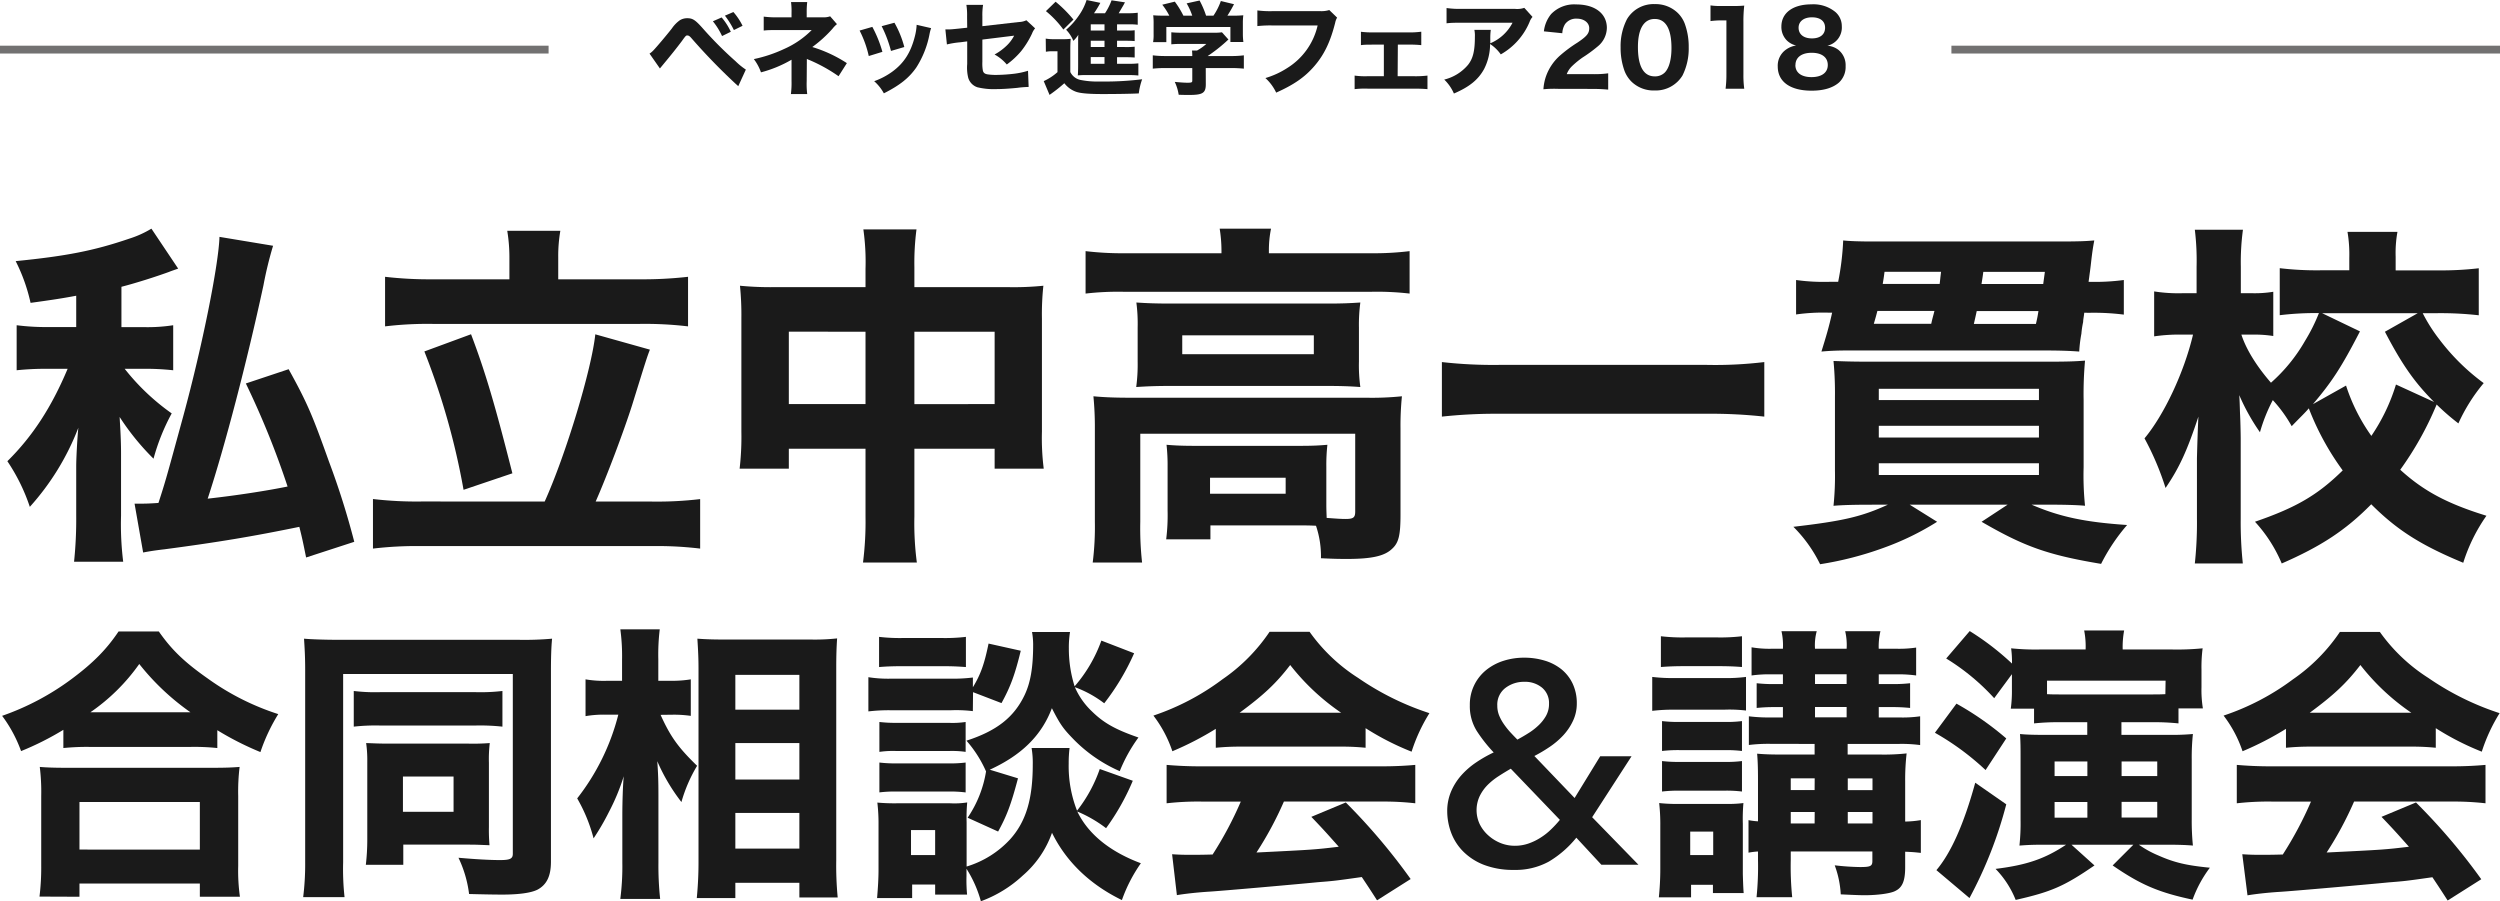 <svg xmlns="http://www.w3.org/2000/svg" viewBox="0 0 638 229.98"><defs><style>.cls-1{fill:#1a1a1a;}.cls-2{fill:#727171;}</style></defs><title>アセット 1</title><g id="レイヤー_2" data-name="レイヤー 2"><g id="コンテンツ"><path class="cls-1" d="M16.17,186.25a74,74,0,0,1-10.79,5.43,34.61,34.61,0,0,0-4.84-9,66.12,66.12,0,0,0,17.91-9.53c5.35-4,8.73-7.42,11.81-12H40.53c3.23,4.62,6.46,7.78,12.48,12a64.59,64.59,0,0,0,18,9.09,46.55,46.55,0,0,0-4.55,9.69,76.48,76.48,0,0,1-11-5.58v4.55a56.2,56.2,0,0,0-6.75-.29H22.77a59.92,59.92,0,0,0-6.6.29Zm-6.09,42.56a61.64,61.64,0,0,0,.44-7.92V203.13a51.71,51.71,0,0,0-.37-7.41c1.69.14,3.6.22,6.68.22H54.47c3.09,0,4.92-.08,6.68-.22a51.62,51.62,0,0,0-.36,7.41V221a47.39,47.39,0,0,0,.44,7.85H51v-3.38H20.28v3.38Zm10.2-12H51V204.67H20.28ZM48.6,181.77a61.87,61.87,0,0,1-13.06-12.32,49.66,49.66,0,0,1-12.47,12.32Z"/><path class="cls-1" d="M77.88,170.77c0-3.31-.15-5.51-.29-7.78,1.54.15,5.06.29,9,.29h45.72a79.67,79.67,0,0,0,8.58-.29c-.22,2.27-.29,5-.29,8.58v48.36c0,3.67-1.1,5.87-3.45,7.12-1.62.81-4.7,1.25-9,1.25-2.35,0-5.79-.08-8.44-.15A29.89,29.89,0,0,0,117,218.9c4.19.37,7.85.59,10.64.59,2.57,0,3.23-.37,3.23-1.61V172H87.57v48.07a65.17,65.17,0,0,0,.36,8.88H77.37a68.3,68.3,0,0,0,.51-9.1Zm12.4,5.57a45.37,45.37,0,0,0,6.68.3h24.51a47.9,47.9,0,0,0,6.75-.3v9.1a53.12,53.12,0,0,0-6.75-.29H96.89a50.67,50.67,0,0,0-6.61.29ZM124.77,211a46.94,46.94,0,0,0,.15,4.7c-2.2-.08-3.3-.15-5-.15h-17v5.14H93.36a55,55,0,0,0,.37-6.46V194.54a31.5,31.5,0,0,0-.29-4.91c2.13.07,3.3.14,5.21.14h20.76a54.83,54.83,0,0,0,5.58-.14,34.56,34.56,0,0,0-.22,5.06Zm-21.94-3.82h12.92v-9H102.83Z"/><path class="cls-1" d="M168.58,182.43c2.49,5.51,4.47,8.3,9.32,13a37.92,37.92,0,0,0-4,9.25,47.83,47.83,0,0,1-6.16-10.42c.22,3.15.29,5.06.29,8.73v17.17a80.28,80.28,0,0,0,.44,9.25H158.3a64.53,64.53,0,0,0,.52-9.25V208c0-3.15.14-7.77.36-9.9a54.59,54.59,0,0,1-3.81,9.17,61.26,61.26,0,0,1-3.89,6.68,40.82,40.82,0,0,0-4.18-10.2,57.65,57.65,0,0,0,10.49-21.36h-3a26.74,26.74,0,0,0-5.36.37v-9.39a27,27,0,0,0,5.51.37h3.81v-5.43a50.91,50.91,0,0,0-.44-7.71h10.06a53.36,53.36,0,0,0-.37,7.63v5.51h3.67a28.73,28.73,0,0,0,4.62-.37v9.32a30.61,30.61,0,0,0-4.47-.3Zm9.24,46.75a94.51,94.51,0,0,0,.44-9.62V170.69c0-2.42-.07-4.25-.29-7.7,2.05.15,4,.22,6.82.22h22.09a52.43,52.43,0,0,0,6.75-.29c-.15,2.27-.22,4.4-.22,7.55v49.09a85,85,0,0,0,.37,9.47H204v-3.74H187.66v3.89Zm9.84-48.07H204v-8.88H187.66Zm0,17.83H204v-9.31H187.66Zm0,17.62H204v-9.1H187.66Z"/><path class="cls-1" d="M248.27,181.48a35.18,35.18,0,0,0-5.66-.22h-15a44.56,44.56,0,0,0-6,.29v-8.73a32.15,32.15,0,0,0,6,.37h14.67a40.58,40.58,0,0,0,6-.29v2.49c2-3.3,2.93-5.94,4-11.15l8.22,1.83c-1.47,6-2.57,9.1-4.92,13.36l-7.26-2.79Zm-1.62,42.05a40,40,0,0,0,.15,4.77h-8.15v-2.57h-5.87v3.45h-8.95c.22-2.57.37-5,.37-7.19v-11.6a45.57,45.57,0,0,0-.3-5.57A49.51,49.51,0,0,0,229,205h13.5a20.85,20.85,0,0,0,4.33-.22,42.76,42.76,0,0,0-.15,5.06v11.3a24.88,24.88,0,0,0,11.15-7c4-4.48,5.73-10.2,5.73-19a22.51,22.51,0,0,0-.3-4.25h9.69a32.62,32.62,0,0,0-.22,4,31.15,31.15,0,0,0,2.13,12,36.5,36.5,0,0,0,5.8-10.64l8.43,3a59.59,59.59,0,0,1-6.82,12.1,33.2,33.2,0,0,0-7.34-4.25c2.79,5.79,8.37,10.27,16.22,13.2a38.7,38.7,0,0,0-4.84,9.4c-8.22-4-14.24-9.84-17.84-17.17A25.65,25.65,0,0,1,261,223.45,31.69,31.69,0,0,1,250.32,230a30.28,30.28,0,0,0-3.67-8.29Zm-22.31-61a45.94,45.94,0,0,0,6.24.29h9.69a45.68,45.68,0,0,0,6.23-.29v7.7c-2.05-.14-3.3-.22-6.23-.22h-9.69c-2.86,0-4.48.08-6.24.22Zm.08,21.72a34.61,34.61,0,0,0,4.47.22H242.1a22.77,22.77,0,0,0,4.33-.22v7.63a24,24,0,0,0-4.33-.22H228.89a24.43,24.43,0,0,0-4.47.22Zm0,10.35a34.83,34.83,0,0,0,4.47.22H242.1a31.64,31.64,0,0,0,4.33-.22v7.63A31.09,31.09,0,0,0,242,202H228.82a31.9,31.9,0,0,0-4.4.22Zm8.07,23.62h6.16v-6.38h-6.16Zm40.58-56.94a25,25,0,0,0-.3,4.18,32,32,0,0,0,1.47,9.69,36.69,36.69,0,0,0,6.83-11.67l8.36,3.23a60.6,60.6,0,0,1-7.63,12.77,28.09,28.09,0,0,0-7.49-4.11,18.93,18.93,0,0,0,4.33,6.16c3,2.94,5.95,4.63,11.89,6.68a39.63,39.63,0,0,0-4.77,8.59,37.52,37.52,0,0,1-11.59-7.93c-2.79-2.86-3.52-3.81-5.73-8.14-2.64,7-7.77,12-15.85,15.7l7.2,2.2c-1.77,6.68-2.87,9.61-5.07,13.58l-7.78-3.53a29.26,29.26,0,0,0,4.7-11.81,30.3,30.3,0,0,0-5-7.85c7.71-2.5,12.11-5.95,14.82-11.6,1.54-3.22,2.2-7.11,2.2-12.91a18.17,18.17,0,0,0-.29-3.23Z"/><path class="cls-1" d="M310.27,186a79.24,79.24,0,0,1-11.08,5.72,31.41,31.41,0,0,0-4.84-9.1A62.58,62.58,0,0,0,312,173.34a45.56,45.56,0,0,0,12-12.11h10.2A44.38,44.38,0,0,0,346.59,173a70.34,70.34,0,0,0,18.2,9,43.32,43.32,0,0,0-4.55,9.83,68.94,68.94,0,0,1-11.74-6v5a60.68,60.68,0,0,0-6.82-.29H316.8a62.05,62.05,0,0,0-6.53.29Zm-3.82,18.56a70.7,70.7,0,0,0-8.73.44V195.2c2.5.22,5.43.37,8.73.37h46c3.52,0,6.31-.15,8.73-.37V205a71.5,71.5,0,0,0-8.73-.44h-24.8a88.54,88.54,0,0,1-7,13c14.74-.73,14.74-.73,21-1.47-2.35-2.64-3.52-4-7-7.63l8.8-3.67A155.2,155.2,0,0,1,360,224.33l-8.58,5.43c-2.06-3.22-2.72-4.18-3.89-5.94-7.05,1-7.2,1-11.23,1.32-3.6.37-25.1,2.28-27.89,2.42-3.37.22-6.38.59-8.07.88L299.12,218c2.2.15,3.3.15,5.13.15.74,0,2.5,0,5.21-.08a92.55,92.55,0,0,0,7.19-13.5Zm35.81-22.67a57.78,57.78,0,0,1-13-12.18c-3.59,4.69-6.82,7.7-12.91,12.18Z"/><path class="cls-1" d="M418.13,220.68h-9.46l-6.39-6.9a26.29,26.29,0,0,1-7,6.09,17.63,17.63,0,0,1-8.92,2.13,20.73,20.73,0,0,1-7.63-1.28,15.26,15.26,0,0,1-5.32-3.42,13.47,13.47,0,0,1-3.08-4.8,15.9,15.9,0,0,1-1-5.54,12.67,12.67,0,0,1,1-5,15.21,15.21,0,0,1,2.57-4.07,20.17,20.17,0,0,1,3.78-3.3,33.57,33.57,0,0,1,4.51-2.57,37.8,37.8,0,0,1-4.29-5.43,11.91,11.91,0,0,1-1.8-6.6,11.28,11.28,0,0,1,4.18-9,13.63,13.63,0,0,1,4.41-2.35,17.26,17.26,0,0,1,5.28-.8,18,18,0,0,1,5.17.73,12.59,12.59,0,0,1,4.3,2.2,10.47,10.47,0,0,1,2.89,3.67,11.68,11.68,0,0,1,1.07,5.14,10.23,10.23,0,0,1-1,4.44,14.33,14.33,0,0,1-2.49,3.67,19.81,19.81,0,0,1-3.45,2.93,37.87,37.87,0,0,1-3.89,2.31l10.27,10.72L408.37,193h8l-10.05,15.55Zm-32.58-24.51c-1,.59-2.06,1.22-3.11,1.91a16.86,16.86,0,0,0-2.83,2.27,10.84,10.84,0,0,0-2,2.83,8.42,8.42,0,0,0,0,7.12,9.37,9.37,0,0,0,2.2,2.89,10.57,10.57,0,0,0,3.12,1.95,9.69,9.69,0,0,0,3.63.7,10.59,10.59,0,0,0,3.56-.59,14.44,14.44,0,0,0,3.08-1.51,15.76,15.76,0,0,0,2.64-2.09,28,28,0,0,0,2.24-2.42Zm9.76-16.58a5.09,5.09,0,0,0-1.76-4.08A6.76,6.76,0,0,0,389,174a7.72,7.72,0,0,0-4.84,1.58,5.34,5.34,0,0,0-2.05,4.51,6.58,6.58,0,0,0,.47,2.5,11.78,11.78,0,0,0,1.25,2.27,19.58,19.58,0,0,0,1.65,2.06c.59.63,1.17,1.24,1.76,1.83.88-.49,1.8-1,2.75-1.61a15.76,15.76,0,0,0,2.61-2,10.32,10.32,0,0,0,1.94-2.45A6.17,6.17,0,0,0,395.31,179.59Z"/><path class="cls-1" d="M421.65,172.75a42.89,42.89,0,0,0,5.8.29h12.33a39,39,0,0,0,5.8-.29v8.58a35.06,35.06,0,0,0-5.58-.22H427.45a44.84,44.84,0,0,0-5.8.3ZM423.34,229c.22-2.2.37-4.7.37-7.19v-11a48.43,48.43,0,0,0-.29-5.87,41.83,41.83,0,0,0,5.21.22h11.81a30.53,30.53,0,0,0,4.48-.22,46.66,46.66,0,0,0-.15,5.29v12.84c.07,2.56.15,4.18.22,4.84h-7.85V225.8h-5.58V229Zm.52-66.63a47.36,47.36,0,0,0,6.31.3h8.07a47.46,47.46,0,0,0,6.31-.3v7.85c-1.84-.14-3.45-.22-6.31-.22h-8.07c-2.86,0-4.41.08-6.31.22Zm.29,21.65a34.53,34.53,0,0,0,4.55.22h11.52a30.17,30.17,0,0,0,4.33-.22v7.63a33.78,33.78,0,0,0-4.33-.22H428.7a35.16,35.16,0,0,0-4.55.22Zm0,10.2a34.53,34.53,0,0,0,4.55.22h11.45a30.64,30.64,0,0,0,4.4-.22V202a31.58,31.58,0,0,0-4.55-.22H428.55a34.24,34.24,0,0,0-4.4.22Zm7.19,24h5.87v-6h-5.87Zm20.55-28.39a40.07,40.07,0,0,0-5.58.29V182.8a40,40,0,0,0,5.58.29H455v-2.64h-2a41.76,41.76,0,0,0-4.7.22v-6.31a38.71,38.71,0,0,0,4.7.22h2v-2.49h-3.08a32.21,32.21,0,0,0-4.92.29v-7.19a26.9,26.9,0,0,0,5.21.37H455a16.15,16.15,0,0,0-.37-4.48h9a13.56,13.56,0,0,0-.44,4.48h8.07a15.5,15.5,0,0,0-.37-4.48h9a16.88,16.88,0,0,0-.44,4.48H484a29.58,29.58,0,0,0,5-.3v7.12a32.89,32.89,0,0,0-4.92-.29h-4.62v2.49h3.37a39.13,39.13,0,0,0,4.63-.22v6.31a43.28,43.28,0,0,0-4.77-.22h-3.23v2.64h5.06a31.63,31.63,0,0,0,5.5-.29v7.34a35.6,35.6,0,0,0-5.5-.29h-13v2.71h8.29a54.11,54.11,0,0,0,6.76-.29,58.59,58.59,0,0,0-.37,7.12v10.27a25.91,25.91,0,0,0,4-.37v8.37c-1.39-.15-2-.22-4-.3v4c0,3.45-.73,5.14-2.5,6-1.17.66-4.62,1.1-7.77,1.1-.74,0-1.62,0-6.17-.22a25.09,25.09,0,0,0-1.54-7.41,62.82,62.82,0,0,0,6.46.44c2.64,0,3.15-.22,3.15-1.55v-2.42H457v2.13a77.87,77.87,0,0,0,.37,9.54h-9.1a77.35,77.35,0,0,0,.37-9.54v-2.13a18.51,18.51,0,0,0-2.42.3v-8.3a17.05,17.05,0,0,0,2.42.3V198.87c0-2.93-.07-4.84-.22-6.53,1.76.15,3.3.22,6.38.22h8.29v-2.71Zm11.22,8.8H457v3h6.09Zm0,8.59H457v2.93h6.09Zm8.15-32.66v-2.49h-8.07v2.49Zm0,8.51v-2.64h-8.07v2.64Zm6.6,18.57v-3h-6.31v3Zm0,8.51v-2.93h-6.31v2.93Z"/><path class="cls-1" d="M499.29,179.57A76.69,76.69,0,0,1,512,188.45l-5.28,8.07A67.18,67.18,0,0,0,493.79,187ZM512,205.26a107,107,0,0,1-9.39,23.92l-8.44-7.12c3.67-4.33,7-11.67,9.91-22.31Zm-3.08-27.08a56.28,56.28,0,0,0-12.25-10.13l6-7a68.63,68.63,0,0,1,10.79,8.29,25.88,25.88,0,0,0-.22-3.89,60.61,60.61,0,0,0,7.34.3h11.67a21.45,21.45,0,0,0-.37-4.85h10.2a23.08,23.08,0,0,0-.37,4.85h12.62a66.61,66.61,0,0,0,7.78-.3,37.18,37.18,0,0,0-.29,5.43v4.48a29,29,0,0,0,.36,5.43h-6.23v3.82a60.75,60.75,0,0,0-7-.3h-7.56v3.23h12a61.53,61.53,0,0,0,6.24-.22,57.12,57.12,0,0,0-.3,6.46v15.33a63,63,0,0,0,.3,6.68c-1.54-.14-3.82-.22-6.46-.22h-7.34a25.67,25.67,0,0,0,4.92,2.72c4.11,1.83,7.26,2.57,13.21,3.15a31,31,0,0,0-4.41,8.15c-8.66-1.84-13.28-3.82-20.4-8.73l5.29-5.29H528.64l5.87,5.29c-7.78,5.35-11.08,6.75-20.11,8.8a24.21,24.21,0,0,0-5.13-7.92c8.14-1,12.69-2.65,18-6.17H521.6c-3.09,0-4.26.08-6.24.22a52.25,52.25,0,0,0,.29-6.53v-15.7c0-2.72,0-4-.14-6.24,1.32.15,3.44.22,6,.22h11.16v-3.23h-6.75a59,59,0,0,0-6.83.3v-3.75h-5.94a33.19,33.19,0,0,0,.29-5v-3.81Zm43.74-4.48H522.4v3.45c1.25.07,2.06.07,3.53.07h23c1.61,0,2.34,0,3.67-.07Zm-28.33,20.62v3.74h8.37v-3.74Zm0,10.35v4h8.37v-4Zm17.1-6.61h9.1v-3.74h-9.1Zm0,10.57h9.1v-4h-9.1Z"/><path class="cls-1" d="M583.38,186a79.24,79.24,0,0,1-11.08,5.72,31.41,31.41,0,0,0-4.84-9.1,62.58,62.58,0,0,0,17.68-9.24,45.56,45.56,0,0,0,12-12.11h10.2A44.38,44.38,0,0,0,619.7,173a70.34,70.34,0,0,0,18.2,9,43.76,43.76,0,0,0-4.55,9.83,68.94,68.94,0,0,1-11.74-6v5a60.68,60.68,0,0,0-6.82-.29H589.91a62.05,62.05,0,0,0-6.53.29Zm-3.82,18.56a70.81,70.81,0,0,0-8.73.44V195.2c2.5.22,5.43.37,8.73.37h46c3.53,0,6.31-.15,8.74-.37V205a71.79,71.79,0,0,0-8.74-.44h-24.8a88.54,88.54,0,0,1-7,13c14.75-.73,14.75-.73,21-1.47-2.35-2.64-3.52-4-7-7.63l8.8-3.67a155.2,155.2,0,0,1,16.66,19.59l-8.58,5.43c-2.06-3.22-2.72-4.18-3.89-5.94-7,1-7.19,1-11.23,1.32-3.6.37-25.1,2.28-27.88,2.42-3.38.22-6.39.59-8.08.88L572.23,218c2.2.15,3.3.15,5.13.15.74,0,2.5,0,5.21-.08a92.55,92.55,0,0,0,7.19-13.5Zm35.81-22.67a57.51,57.51,0,0,1-13-12.18c-3.6,4.69-6.83,7.7-12.92,12.18Z"/><path class="cls-1" d="M19.45,75.47c-3.37.63-5.65,1-11.65,1.82A44.82,44.82,0,0,0,4,66.64c12.84-1.28,19.94-2.64,29-5.74a25.59,25.59,0,0,0,5.64-2.55l6.83,10.2c-1.28.45-2.1.73-2.28.82-3.46,1.27-8.65,2.91-12.2,3.82V83.48h5.56A42.78,42.78,0,0,0,44.2,83V94.49a65.61,65.61,0,0,0-7.92-.37H31.82a57.26,57.26,0,0,0,12,11.38,53.44,53.44,0,0,0-4.64,11.56,63.33,63.33,0,0,1-8.65-10.65l.09,1.64c.18,2.82.27,5.46.27,7.56v16a77.65,77.65,0,0,0,.55,11.75H18.9a104.67,104.67,0,0,0,.55-11.75V119c0-2,.27-7.1.54-9.83A64.82,64.82,0,0,1,7.61,129.35,47.72,47.72,0,0,0,1.88,117.7c6.46-6.37,11.29-13.84,15.38-23.58H12.07a70.15,70.15,0,0,0-7.82.37V83a59.79,59.79,0,0,0,8.46.46h6.74ZM69.69,62.72a96,96,0,0,0-2.46,10.11C63,92.4,57.4,113.88,53,127.26c7.37-.82,15-2,20.39-3.1a216,216,0,0,0-10.65-26.3l10.92-3.64c4.83,8.73,6.1,11.83,10.29,23.57a200,200,0,0,1,6.46,20.48l-12.29,4c-.82-4.09-1.09-5.28-1.73-7.82-11.92,2.45-20.66,3.91-34.4,5.73-2.37.27-4.1.55-5.46.82l-2.19-12.47h1.82c.73,0,1.73,0,4.28-.18,1.82-5.65,1.82-5.65,6.37-22.3,4.83-17.75,9-38.59,9.2-45.6Z"/><path class="cls-1" d="M139,128c5.46-12.1,12-33.86,12.92-42.68l13.93,3.91c-.82,2.18-.82,2.18-4.55,14.2-2,6.28-6.28,17.75-9.29,24.57h14.38a92.82,92.82,0,0,0,12.29-.63V140a91.9,91.9,0,0,0-12.29-.64H107.74a95.31,95.31,0,0,0-12.56.64V127.35a95.49,95.49,0,0,0,12.56.63ZM130,65.73a42,42,0,0,0-.55-6.83H143a37.79,37.79,0,0,0-.54,6.74v5.64h20.84a103,103,0,0,0,12.29-.64V83.29a93.93,93.93,0,0,0-12.29-.63H110.38a90.88,90.88,0,0,0-12.11.63V70.64a98.23,98.23,0,0,0,12.11.64H130ZM120.21,85.3c3.73,9.83,6.19,18.29,10.55,35.49L118.3,125a183.34,183.34,0,0,0-10-35.31Z"/><path class="cls-1" d="M220.88,68.64a59.42,59.42,0,0,0-.55-10.1h13.56a66.15,66.15,0,0,0-.54,9.64v5.1h24a75.69,75.69,0,0,0,8.92-.36,67.93,67.93,0,0,0-.37,8.37v28.85a62.65,62.65,0,0,0,.46,9.47H253.83v-5.1H233.35v17.3a76.79,76.79,0,0,0,.63,11.74H220.24a82.47,82.47,0,0,0,.64-11.74v-17.3H201.31v5.1H188.75a70.65,70.65,0,0,0,.45-9.47V81.2a74.64,74.64,0,0,0-.36-8.28,81.38,81.38,0,0,0,8.74.36h23.3Zm-19.57,16v18.48h19.57V84.66Zm52.52,18.48V84.66H233.35v18.48Z"/><path class="cls-1" d="M311.72,63.82a36.05,36.05,0,0,0-.46-5.47h13.11a27.43,27.43,0,0,0-.55,5.47v.81H350a75,75,0,0,0,9.73-.54V74.92a72.35,72.35,0,0,0-9.64-.46H286.6a71.88,71.88,0,0,0-9.56.46V64.09a79.75,79.75,0,0,0,10.19.54h24.49Zm26.76,64.62c0,1,0,1.46.09,3.73,2.46.18,3.64.27,4.82.27,2,0,2.46-.36,2.46-1.91V110.69H291v22.48a78.73,78.73,0,0,0,.46,10.38H278.86a73.21,73.21,0,0,0,.55-10.38V109.42a82.54,82.54,0,0,0-.37-8.29c3,.28,5.74.37,9.74.37h59.89a75.45,75.45,0,0,0,9.1-.37,75.14,75.14,0,0,0-.36,8.19v21.94c0,5.37-.46,7.28-2.19,8.83-1.91,1.82-5.18,2.55-11.46,2.55-1.55,0-3,0-6.65-.18a24.35,24.35,0,0,0-1.27-8.29c-1.91-.09-2.92-.09-4.28-.09H308.9v3.55H297.61a49.77,49.77,0,0,0,.36-7.37v-11.1a48.19,48.19,0,0,0-.27-5.65c2.18.18,4,.27,7.37.27h26.49c3.55,0,5-.09,7.19-.27a47.14,47.14,0,0,0-.27,5.65ZM290.33,83.57A41.93,41.93,0,0,0,290,77.2c2.73.18,4.92.27,9.11.27h39.59c3.82,0,5.73-.09,8.46-.27a42.55,42.55,0,0,0-.36,6.37V92.3a40.35,40.35,0,0,0,.36,6.47c-2.55-.19-4.82-.28-8.83-.28H298.88c-3.73,0-6.09.09-8.92.28a42.59,42.59,0,0,0,.37-6.47Zm11.38,6.82h33.58V85.57H301.71ZM308.8,126h19.3v-4.09H308.8Z"/><path class="cls-1" d="M450.25,106.32a126.11,126.11,0,0,0-14.74-.73H382.72a129.38,129.38,0,0,0-14.75.73V92.4a116.71,116.71,0,0,0,14.75.72h52.79a105.22,105.22,0,0,0,14.74-.72Z"/><path class="cls-1" d="M477.38,128.8c-4.1,0-7.37.09-9.47.28a74.14,74.14,0,0,0,.37-9V101.32a87.22,87.22,0,0,0-.37-9.2c2.55.09,4.46.18,9.19.18H523c4.91,0,6.73-.09,9.1-.27a94.67,94.67,0,0,0-.36,10v17.21a75,75,0,0,0,.36,9.83c-2-.19-5.37-.28-9.37-.28h-4.28c7.19,3.1,13.56,4.46,24.39,5.19a48.15,48.15,0,0,0-6.64,9.92c-13.66-2.27-19.66-4.46-30.5-10.74l6.65-4.37h-25l7,4.37a69.82,69.82,0,0,1-13.66,6.65,85.73,85.73,0,0,1-16.2,4.18,35.25,35.25,0,0,0-6.82-9.55c12.56-1.46,17.38-2.55,24.12-5.65Zm54.52-49c-.09,1-.28,1.73-.28,2.37a22.27,22.27,0,0,0-.45,3,34.19,34.19,0,0,0-.55,4.55c-2.45-.19-5.09-.28-9.46-.28H471.83c-2.92,0-5,.09-7,.28,1.18-3.83,1.91-6.19,2.73-9.93h-.91a49.36,49.36,0,0,0-8.29.46V71.46a51.23,51.23,0,0,0,8.56.46h2.18a68,68,0,0,0,1.28-10.56c1.55.18,4.37.27,7.46.27h47.51c5.37,0,7-.09,9.11-.27-.37,2-.46,2.64-.73,4.82-.18,1.64-.18,1.64-.37,3.1-.18,1.27-.18,1.45-.36,2.64a56.77,56.77,0,0,0,9-.46v8.83a61,61,0,0,0-9-.46Zm-52.79-.45c-.28,1.09-.46,1.73-.91,3.28h14.65c.36-1.64.46-1.82.82-3.28Zm.36,22.75h40.87V99.22H479.47Zm0,9.56h40.87v-3H479.47Zm0,9.56h40.87v-3H479.47ZM495,72.46c.09-.63.18-1.73.36-3.09H480.93c-.18,1.45-.28,2-.46,3.09Zm9.46,6.92c-.27,1.27-.27,1.27-.73,3.28h15.84c.36-1.55.46-2.1.64-3.28Zm17.39-10H506.14c-.18,1.36-.18,1.36-.46,3.09h15.75Z"/><path class="cls-1" d="M618.28,79.93a41.41,41.41,0,0,0,4.28,6.73,54.85,54.85,0,0,0,11.28,11.11,44.57,44.57,0,0,0-6.46,10.28,59.33,59.33,0,0,1-5.55-4.82,82,82,0,0,1-9.29,16.65c6,5.46,12,8.65,22,11.74a43.61,43.61,0,0,0-5.92,12c-10.74-4.46-16.83-8.28-23.48-14.93-6.55,6.65-12.83,10.74-22.84,15.11a36.71,36.71,0,0,0-6.83-10.65c10.56-3.64,16-6.82,22.39-13.1a68.33,68.33,0,0,1-8.65-15.84c-1,1.18-1.82,1.91-4.37,4.55a34.37,34.37,0,0,0-4.82-6.65,42.47,42.47,0,0,0-3.28,8.2,52.55,52.55,0,0,1-5.28-9.47c.1,1.64.1,1.64.19,4.64.09,1.19.18,5.37.18,6.56v20.29a99.47,99.47,0,0,0,.54,11.47H560.12a96.27,96.27,0,0,0,.54-11.47V116.88c.09-3.28.19-6.83.37-10.56-2.82,8.56-4.83,13-8.38,18.21a71.28,71.28,0,0,0-5.37-12.66c5-6,10.11-16.84,12.38-26.48h-2.82a44.17,44.17,0,0,0-7.1.45V74.37a39.62,39.62,0,0,0,7.19.46h3.64V68.09a65,65,0,0,0-.45-9.46H572.4a61.77,61.77,0,0,0-.54,9.46v6.74h3a29.28,29.28,0,0,0,5.28-.37V85.75a30.42,30.42,0,0,0-5-.36H572c1.27,3.91,4,8.19,7.55,12.28A42.14,42.14,0,0,0,588.24,87a45.54,45.54,0,0,0,3.55-7.1,75.65,75.65,0,0,0-10,.54v-12a80,80,0,0,0,10.38.54h7.37V65.82a34.66,34.66,0,0,0-.46-6.65h12.75a30.51,30.51,0,0,0-.46,6.37V69h10.83a81.91,81.91,0,0,0,10.38-.54v12a86.53,86.53,0,0,0-10.47-.54ZM598.71,98.4a47.15,47.15,0,0,0,6.46,12.84,48.34,48.34,0,0,0,6.28-13.11l9.74,4.46c-5-5-8.19-9.56-12.56-17.93L617,79.93H592.61l9.65,4.64c-4.83,9.37-7.28,13-12,18.57Z"/><path class="cls-1" d="M165.76,13.68a5.12,5.12,0,0,0,1-.84c.75-.78,3.2-3.66,4.71-5.59a8.2,8.2,0,0,1,2.05-2.1,3.59,3.59,0,0,1,1.87-.5c1.41,0,2.08.45,4.14,2.79a95.88,95.88,0,0,0,8.19,8.19,17.17,17.17,0,0,0,2.62,2.13L188.4,22a154.68,154.68,0,0,1-12-12.32c-.41-.47-.67-.63-1-.63S175,9.1,174,10.5c-1.19,1.59-2.7,3.49-4.65,5.83l-.94,1.14Zm18.4-9.23a15.43,15.43,0,0,1,2.34,3.66L184.27,9.2a17.86,17.86,0,0,0-2.34-3.77Zm3-1.38a15.79,15.79,0,0,1,2.34,3.51l-2.21,1.09A21.36,21.36,0,0,0,185,4Z"/><path class="cls-1" d="M205.87,20.7A20.92,20.92,0,0,0,206,24h-4.16a22.31,22.31,0,0,0,.16-3.33V15.24a30.72,30.72,0,0,1-7.8,3.22,12.3,12.3,0,0,0-1.82-3.38,35.15,35.15,0,0,0,7.77-2.6,23,23,0,0,0,7-4.81l-8.63,0c-1.69,0-2.65,0-3.62.13V4.24a24,24,0,0,0,3.67.18H202V3.25a17.54,17.54,0,0,0-.13-2.73H206a21.25,21.25,0,0,0-.13,2.68V4.42h4.27a4.52,4.52,0,0,0,1.71-.26l1.74,2a7.36,7.36,0,0,0-1.14,1.17A31.92,31.92,0,0,1,207.3,12a34.39,34.39,0,0,1,8.82,4.11L214,19.45a40.2,40.2,0,0,0-7.46-4.14,3.32,3.32,0,0,1-.63-.28Z"/><path class="cls-1" d="M222.62,6.86a30.85,30.85,0,0,1,2.57,6.37l-3.48,1.07a27,27,0,0,0-2.34-6.5Zm15,.32a10.21,10.21,0,0,0-.39,1.45,24.06,24.06,0,0,1-3.4,8.61c-1.85,2.65-4.16,4.5-8.27,6.58a11.35,11.35,0,0,0-2.47-3.1,18.37,18.37,0,0,0,4.57-2.39c3-2.18,4.74-4.86,5.8-9a14.3,14.3,0,0,0,.47-3ZM228.26,5.8A25.44,25.44,0,0,1,230.78,12l-3.4,1A31.28,31.28,0,0,0,225,6.68Z"/><path class="cls-1" d="M246.8,4.24a16.52,16.52,0,0,0-.18-3h4.26a16.64,16.64,0,0,0-.18,2.94V6.68L260,5.62a4.72,4.72,0,0,0,1.93-.45l2.23,2.06a4.46,4.46,0,0,0-.78,1.32,22.44,22.44,0,0,1-2.78,4.5,20.32,20.32,0,0,1-3.67,3.41,10.82,10.82,0,0,0-3.12-2.55,14.13,14.13,0,0,0,3-2.18,9.56,9.56,0,0,0,2-2.63l-8.11,1v5.69a10.27,10.27,0,0,0,.11,2.11c.1.62.44.94,1.17,1.07a14.54,14.54,0,0,0,2.28.15,42,42,0,0,0,4.61-.31,20.17,20.17,0,0,0,3.48-.75l.16,4.13a24.56,24.56,0,0,0-2.89.23c-2.13.21-4,.32-5.41.32a17.54,17.54,0,0,1-4.78-.47,3.63,3.63,0,0,1-2.34-2.42,11,11,0,0,1-.26-3.51V10.56l-1.77.23a22.38,22.38,0,0,0-3.41.55l-.39-3.83c.34,0,.63,0,.78,0,.52,0,1.41-.08,2.63-.21l2.16-.23Z"/><path class="cls-1" d="M266.87,9.85A11.69,11.69,0,0,0,269,10h2.24a14.79,14.79,0,0,0,2-.1c-.07.81-.1,1.43-.1,2.89v5.59a3.75,3.75,0,0,0,2.5,2,21.46,21.46,0,0,0,5,.42,78.53,78.53,0,0,0,10.84-.57,16.09,16.09,0,0,0-.86,3.61c-2.23.11-6,.16-9.23.16-3.53,0-5.69-.18-6.84-.6a6.59,6.59,0,0,1-2.93-2.16,39,39,0,0,1-3.36,2.68,3.68,3.68,0,0,0-.41.31l-1.49-3.53a14.08,14.08,0,0,0,3.51-2.29V13.08h-1.27a8.75,8.75,0,0,0-1.69.13ZM269.39.44A32.48,32.48,0,0,1,273.94,5l-2.57,2.54a25.19,25.19,0,0,0-4.45-4.7Zm15.68,15.84h2.78a20.89,20.89,0,0,0,2.66-.11v3.1a22.68,22.68,0,0,0-2.6-.11H277.53a20.8,20.8,0,0,0-2.47.08c.05-.75.08-1.25.08-2.63V10.5c0-.41,0-1,.05-1.61a8.34,8.34,0,0,1-1.27,1.54,8.84,8.84,0,0,0-1.85-2.84,17.76,17.76,0,0,0,3.15-3.48A14.52,14.52,0,0,0,277.3,0l3.51.73a26.69,26.69,0,0,1-1.62,2.65H282a15.76,15.76,0,0,0,1.67-3.3L287.1.6a4.9,4.9,0,0,0-.31.57l-1.3,2.21h2.26a18.54,18.54,0,0,0,2.6-.13V6.32a14.33,14.33,0,0,0-2.11-.11h-3.17V7.8h1.85c1.56,0,2,0,2.65-.08v2.76c-.73-.05-1.14-.08-2.65-.08h-1.85V12h1.85a20.84,20.84,0,0,0,2.65-.08v2.76c-.68-.05-1.17-.08-2.65-.08h-1.85Zm-3.2-10.07h-3.51V7.8h3.51Zm0,4.19h-3.51V12h3.51Zm-3.51,4.16v1.72h3.51V14.56Z"/><path class="cls-1" d="M307.72,21.48c0,2.26-.78,2.75-4.24,2.75-.68,0-1.51,0-2.68-.05a11.9,11.9,0,0,0-1-3.28c1.38.13,2.42.21,3.2.21,1.09,0,1.27-.08,1.27-.54v-3.2h-6.73a29.68,29.68,0,0,0-3.35.15v-3.4a25,25,0,0,0,3.32.18h6.76a11,11,0,0,0-.07-1.4h1.27a12.51,12.51,0,0,0,2.39-1.69h-6.26a26,26,0,0,0-2.68.1V8.24a25.13,25.13,0,0,0,2.7.11h8.22a11.9,11.9,0,0,0,2-.11l1.66,1.85c-.28.23-.39.34-.67.6a40.58,40.58,0,0,1-4.63,3.61H314a24.75,24.75,0,0,0,3.43-.18v3.4a31.25,31.25,0,0,0-3.46-.15h-6.26ZM298.41,4a16.61,16.61,0,0,0-1.8-2.8l3.2-.78A22.48,22.48,0,0,1,302,4h2.26A16.32,16.32,0,0,0,302.83.86l3.3-.73A22.31,22.31,0,0,1,307.79,4h1.88A16,16,0,0,0,311.56.26l3.36.81A32.25,32.25,0,0,1,313.23,4h.83a31.76,31.76,0,0,0,3.23-.1,15.84,15.84,0,0,0-.11,2.16V8.71a16,16,0,0,0,.13,2H314V6.89H297.65v3.87h-3.38a11,11,0,0,0,.13-2.08V6.06a16.84,16.84,0,0,0-.1-2.16c1,.08,1.46.1,3.15.1Z"/><path class="cls-1" d="M341.23,4.5a4,4,0,0,0-.49,1.3c-1.22,4.83-2.76,8.08-5.26,11s-5.33,4.84-9.8,6.84a11.77,11.77,0,0,0-2.75-3.72,21.29,21.29,0,0,0,5.59-2.57,17.3,17.3,0,0,0,7.74-10.85H324.88a30.17,30.17,0,0,0-4,.16v-4a26,26,0,0,0,4.08.18h11.91a6.66,6.66,0,0,0,2.36-.28Z"/><path class="cls-1" d="M356.68,19.45h4.05a25.72,25.72,0,0,0,3.56-.16v3.46c-.91-.08-2-.13-3.58-.13H349a22.19,22.19,0,0,0-3.3.13V19.29a19.21,19.21,0,0,0,3.28.16h4.18V11.39h-2.54c-1.51,0-2.45,0-3.31.13V8.11a24.17,24.17,0,0,0,3.28.16h8.71a22.3,22.3,0,0,0,3.41-.18v3.43a28.56,28.56,0,0,0-3.41-.13h-2.57Z"/><path class="cls-1" d="M391.1,4.32a3.82,3.82,0,0,0-.75,1.27A17.06,17.06,0,0,1,383,13.88a10.24,10.24,0,0,0-2.73-2.65,14.1,14.1,0,0,1-1.51,6.35c-1.48,2.73-3.72,4.57-7.72,6.29a11,11,0,0,0-2.47-3.56,11.52,11.52,0,0,0,6.06-3.75c1.3-1.64,1.76-3.59,1.76-7.2a7.15,7.15,0,0,0-.13-1.74h4.19a15.33,15.33,0,0,0-.13,2.21c0,.13,0,.47,0,1.22A11.32,11.32,0,0,0,386,5.8H373.16c-1.56,0-2.84,0-4,.15V2.05a23.38,23.38,0,0,0,4,.21h13.42A5.57,5.57,0,0,0,389,2Z"/><path class="cls-1" d="M397.49,22.67a27.7,27.7,0,0,0-3.61.11,12.51,12.51,0,0,1,.62-3.2,12.75,12.75,0,0,1,3.62-5.41,35.07,35.07,0,0,1,4.45-3.3c2.39-1.61,3-2.34,3-3.69s-1.3-2.42-3.17-2.42a3.47,3.47,0,0,0-3,1.4,4.82,4.82,0,0,0-.7,2.32L394,8a8.48,8.48,0,0,1,1.84-4.4,8.15,8.15,0,0,1,6.4-2.47c4.78,0,7.83,2.32,7.83,6a6.21,6.21,0,0,1-2.29,4.68,35.24,35.24,0,0,1-3.9,2.86A22,22,0,0,0,401.06,17a5.54,5.54,0,0,0-1.23,1.92h6.58a25.36,25.36,0,0,0,4-.21v4.16c-1.38-.12-2.44-.18-4.18-.18Z"/><path class="cls-1" d="M416.37,20.85a7.78,7.78,0,0,1-1.79-2.75,17.07,17.07,0,0,1-1-6,15,15,0,0,1,1.62-7.2,7.87,7.87,0,0,1,7.09-3.85,8.14,8.14,0,0,1,5.88,2.26,7.51,7.51,0,0,1,1.79,2.76,17.11,17.11,0,0,1,1,6,15.38,15.38,0,0,1-1.59,7.2,8,8,0,0,1-7.12,3.82A8.09,8.09,0,0,1,416.37,20.85ZM418,12c0,4.94,1.46,7.49,4.29,7.49a3.5,3.5,0,0,0,2.58-1c1.09-1.12,1.69-3.36,1.69-6.22,0-4.91-1.46-7.43-4.27-7.43S418,7.41,418,12Z"/><path class="cls-1" d="M436.52,1.38a17.15,17.15,0,0,0,2.83.15h2.84a28.81,28.81,0,0,0,2.94-.1,35.09,35.09,0,0,0-.21,4.21V19a25.24,25.24,0,0,0,.21,3.64h-4.76a29,29,0,0,0,.21-3.64V5.2h-1.15a22.71,22.71,0,0,0-2.91.18Z"/><path class="cls-1" d="M469.18,12.74A5,5,0,0,1,471,16.87a5.41,5.41,0,0,1-1.69,4.19c-1.59,1.38-3.93,2.08-7,2.08-5.46,0-8.63-2.29-8.63-6.19a5,5,0,0,1,2.18-4.34,5.89,5.89,0,0,1,2.52-1,4.93,4.93,0,0,1-2.39-1.3,4.88,4.88,0,0,1-1.38-3.54c0-3.48,2.94-5.66,7.67-5.66a8.84,8.84,0,0,1,6.17,2,4.78,4.78,0,0,1,1.58,3.56,4.78,4.78,0,0,1-3.69,5A5.22,5.22,0,0,1,469.18,12.74Zm-11,3.87c0,1.93,1.54,3.07,4.11,3.07s4.16-1.12,4.16-3.09-1.53-3.12-4.11-3.12S458.2,14.66,458.2,16.61ZM459,7.07c0,1.69,1.3,2.73,3.4,2.73s3.36-1,3.36-2.73-1.3-2.65-3.36-2.65S459,5.46,459,7.07Z"/><line class="cls-1" y1="12.66" x2="140" y2="12.66"/><rect class="cls-2" y="11.66" width="140" height="2"/><line class="cls-1" x1="498" y1="12.66" x2="638" y2="12.66"/><rect class="cls-2" x="498" y="11.66" width="140" height="2"/></g></g></svg>